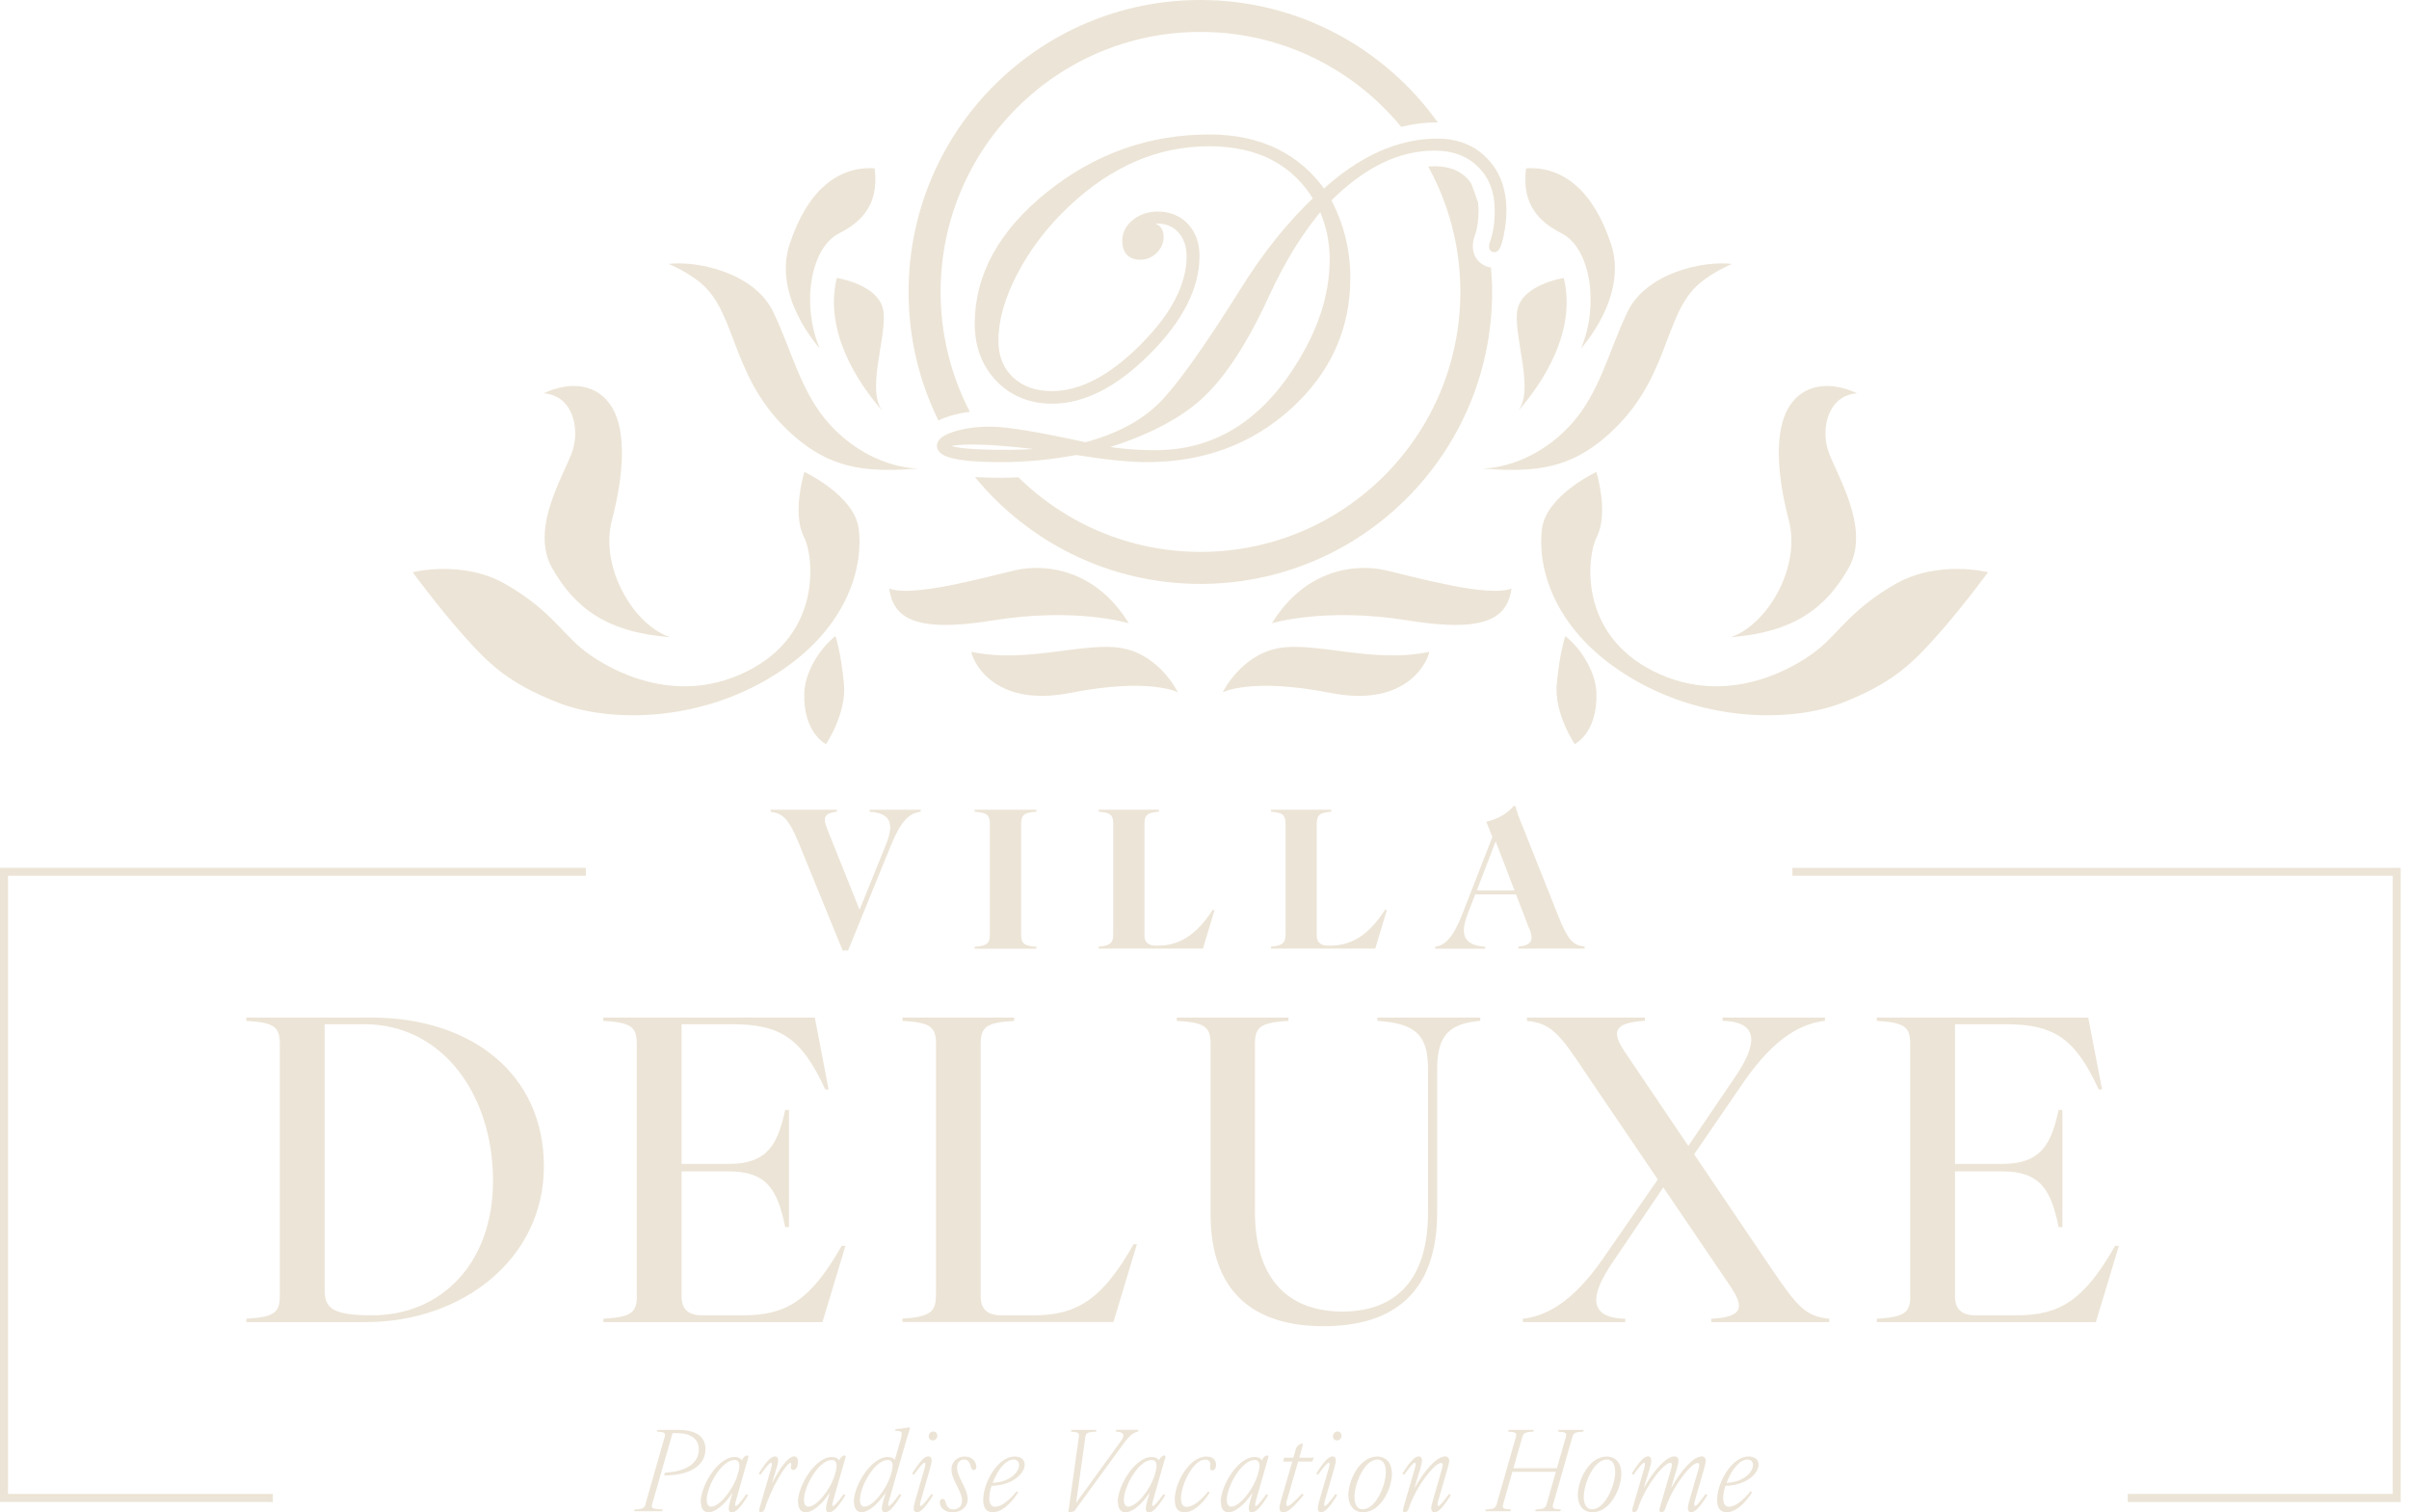 <?xml version="1.0" encoding="UTF-8"?> <svg xmlns="http://www.w3.org/2000/svg" width="231" height="145" viewBox="0 0 231 145" fill="none"><g clip-path="url(#clip0_563_2650)"><path d="M204.031 144.013H230.206V83.213H171.874V83.969H229.439V143.246H204.031V144.013Z" fill="#ECE4D6"></path><path d="M56.174 83.213H0V144.013H26.164V143.246H0.767V83.969H56.174V83.213Z" fill="#ECE4D6"></path><path d="M91.059 39.89C91.673 39.704 92.319 39.572 92.998 39.485C91.213 36.042 90.194 32.138 90.194 27.993C90.194 21.108 92.977 14.879 97.491 10.362C102.005 5.844 108.228 3.059 115.109 3.059C121.989 3.059 128.213 5.844 132.727 10.362C133.296 10.932 133.844 11.535 134.359 12.16C135.499 11.875 136.66 11.732 137.821 11.732H137.865C132.781 4.627 124.487 0 115.098 0C99.649 0 87.126 12.533 87.126 27.993C87.126 32.423 88.156 36.601 89.985 40.318C90.325 40.142 90.665 40.011 91.048 39.89H91.059Z" fill="#ECE4D6"></path><path d="M142.511 25.537C142.215 25.428 141.886 25.197 141.656 24.901C141.503 24.704 141.393 24.496 141.338 24.298C141.251 24.035 141.229 23.816 141.229 23.629C141.229 23.344 141.273 23.037 141.371 22.73V22.708L141.393 22.665C141.634 22.029 141.777 21.206 141.777 20.186C141.777 19.912 141.755 19.66 141.733 19.43C141.536 18.805 141.305 18.18 141.064 17.577C140.944 17.401 140.812 17.237 140.659 17.072C140.276 16.7 139.87 16.436 139.377 16.239C138.873 16.053 138.281 15.943 137.547 15.943C137.35 15.943 137.153 15.965 136.956 15.976C138.917 19.54 140.035 23.629 140.035 27.983C140.035 34.868 137.252 41.096 132.738 45.614C128.223 50.132 122 52.917 115.12 52.917C108.316 52.917 102.158 50.186 97.655 45.767C97.107 45.789 96.57 45.811 96.033 45.811C95.08 45.811 94.237 45.789 93.492 45.746C98.619 51.996 106.398 55.987 115.109 55.987C130.557 55.987 143.08 43.454 143.08 27.993C143.08 27.204 143.037 26.425 142.971 25.658C142.828 25.636 142.686 25.603 142.522 25.537H142.511Z" fill="#ECE4D6"></path><path d="M117.267 66.371C117.267 66.371 119.973 64.945 127.566 66.436C135.159 67.928 136.989 63.114 137.054 62.5C131.631 63.651 126.142 61.48 122.548 62.16C118.954 62.84 117.256 66.371 117.256 66.371H117.267Z" fill="#ECE4D6"></path><path d="M121.967 59.759C121.967 59.759 127.051 58.202 134.984 59.485C142.916 60.779 144.538 59.013 144.943 56.436C142.642 57.314 135.52 55.285 132.814 54.671C130.108 54.057 125.221 54.463 121.967 59.759Z" fill="#ECE4D6"></path><path d="M150.093 60.987C151.714 62.27 153.029 64.55 153.084 66.447C153.193 70.296 151.002 71.349 151.002 71.349C151.002 71.349 148.997 68.388 149.282 65.548C149.599 62.292 150.104 60.998 150.104 60.998L150.093 60.987Z" fill="#ECE4D6"></path><path d="M153.084 45.252C153.084 45.252 148.307 47.467 147.868 50.669C147.43 53.871 148.537 60.066 155.932 64.715C163.339 69.364 171.951 69.243 176.706 67.368C181.461 65.493 183.334 63.662 185.767 60.921C188.199 58.191 190.631 54.868 190.631 54.868C190.631 54.868 185.876 53.662 181.79 55.976C177.703 58.3 176.377 60.559 174.493 62.138C172.619 63.717 165.925 68.026 158.584 64.375C151.243 60.724 152.229 53.213 153.084 51.557C153.938 49.901 153.664 47.358 153.084 45.252Z" fill="#ECE4D6"></path><path d="M166.089 25.307C163.481 24.978 157.872 26.085 156.042 29.945C154.212 33.794 153.401 37.664 150.629 40.713C148.329 43.246 145.173 44.803 142.171 44.934C146.521 45.241 149.95 45.142 153.5 42.281C160.304 36.787 159.285 30.154 163.087 27.072C164.489 25.943 166.089 25.307 166.089 25.307Z" fill="#ECE4D6"></path><path d="M178.064 37.708C175.566 36.535 172.926 36.754 171.534 39.035C170.143 41.316 170.362 45.428 171.534 49.901C172.707 54.386 169.475 59.912 165.958 61.096C171.929 60.636 175.062 58.355 177.265 54.463C179.467 50.57 175.939 45.285 175.281 43.147C174.624 41.02 175.281 37.928 178.075 37.708H178.064Z" fill="#ECE4D6"></path><path d="M149.95 26.656C149.95 26.656 145.644 27.303 145.458 30.044C145.272 32.796 147.2 37.654 145.458 39.539C148.022 36.656 151.188 31.7 149.95 26.656Z" fill="#ECE4D6"></path><path d="M151.605 33.399C151.605 33.399 156.151 28.465 154.486 23.41C152.821 18.366 149.939 15.921 146.334 16.14C146.006 18.86 146.838 20.91 149.72 22.358C152.602 23.805 153.325 29.408 151.605 33.399Z" fill="#ECE4D6"></path><path d="M112.928 66.371C112.928 66.371 110.222 64.945 102.629 66.436C95.036 67.928 93.207 63.114 93.141 62.5C98.564 63.651 104.053 61.48 107.647 62.16C111.241 62.84 112.939 66.371 112.939 66.371H112.928Z" fill="#ECE4D6"></path><path d="M108.239 59.759C108.239 59.759 103.155 58.202 95.223 59.485C87.29 60.779 85.669 59.013 85.263 56.436C87.564 57.314 94.686 55.285 97.392 54.671C100.098 54.057 104.985 54.463 108.239 59.759Z" fill="#ECE4D6"></path><path d="M80.114 60.987C78.492 62.27 77.177 64.55 77.123 66.447C77.013 70.296 79.204 71.349 79.204 71.349C79.204 71.349 81.209 68.388 80.924 65.548C80.607 62.292 80.103 60.998 80.103 60.998L80.114 60.987Z" fill="#ECE4D6"></path><path d="M77.123 45.252C77.123 45.252 81.9 47.467 82.338 50.669C82.776 53.871 81.669 60.066 74.274 64.715C66.867 69.364 58.255 69.243 53.5 67.368C48.745 65.493 46.872 63.662 44.439 60.921C42.007 58.191 39.575 54.868 39.575 54.868C39.575 54.868 44.33 53.662 48.417 55.976C52.503 58.3 53.829 60.559 55.714 62.138C57.598 63.717 64.282 68.026 71.622 64.375C78.963 60.724 77.977 53.213 77.123 51.557C76.268 49.901 76.542 47.358 77.123 45.252Z" fill="#ECE4D6"></path><path d="M64.117 25.307C66.725 24.978 72.335 26.085 74.164 29.945C75.994 33.794 76.805 37.664 79.577 40.713C81.878 43.246 85.033 44.803 88.035 44.934C83.685 45.241 80.256 45.142 76.706 42.281C69.902 36.787 70.921 30.154 67.119 27.072C65.717 25.943 64.117 25.307 64.117 25.307Z" fill="#ECE4D6"></path><path d="M52.142 37.708C54.64 36.535 57.28 36.754 58.672 39.035C60.063 41.316 59.844 45.428 58.672 49.901C57.499 54.386 60.732 59.912 64.249 61.096C58.277 60.636 55.144 58.355 52.942 54.463C50.739 50.57 54.267 45.285 54.925 43.147C55.582 41.02 54.925 37.928 52.131 37.708H52.142Z" fill="#ECE4D6"></path><path d="M80.245 26.656C80.245 26.656 84.551 27.303 84.737 30.044C84.924 32.796 82.995 37.654 84.737 39.539C82.173 36.656 79.007 31.7 80.245 26.656Z" fill="#ECE4D6"></path><path d="M78.602 33.399C78.602 33.399 74.055 28.465 75.72 23.41C77.385 18.366 80.267 15.921 83.872 16.14C84.2 18.86 83.368 20.91 80.486 22.358C77.605 23.805 76.882 29.408 78.602 33.399Z" fill="#ECE4D6"></path><path d="M26.832 100.088C26.832 98.443 26.274 98.037 23.622 97.884V97.566H35.565C45.261 97.566 52.153 103.015 52.153 111.842C52.153 120.669 44.374 126.765 35.083 126.765H23.622V126.447C26.263 126.283 26.832 125.888 26.832 124.243V100.088ZM35.696 126.118C42.15 126.118 47.277 121.305 47.277 113.202C47.277 105.099 42.544 98.202 34.896 98.202H31.127V123.673C31.127 125.439 31.883 126.118 35.696 126.118Z" fill="#ECE4D6"></path><path d="M61.06 124.232V100.088C61.06 98.443 60.502 98.037 57.85 97.884V97.566H78.13L79.456 104.463H79.138C76.849 99.485 74.811 98.202 70.121 98.202H65.355V111.601H69.88C73.573 111.601 74.57 109.759 75.293 106.425H75.654V117.654H75.293C74.57 114.123 73.573 112.314 69.88 112.314H65.355V124.309C65.355 125.548 66.035 126.118 67.317 126.118H71.283C75.326 126.118 77.692 124.759 80.705 119.463H81.067L78.865 126.765H57.861V126.447C60.502 126.283 61.071 125.888 61.071 124.243L61.06 124.232Z" fill="#ECE4D6"></path><path d="M89.755 124.232V100.088C89.755 98.443 89.197 98.037 86.545 97.884V97.566H97.249V97.884C94.609 98.048 94.039 98.443 94.039 100.088V124.309C94.039 125.548 94.719 126.118 96.001 126.118H99.123C103.21 126.118 105.697 124.638 108.699 119.298H109.017L106.771 126.754H86.534V126.436C89.175 126.272 89.744 125.789 89.744 124.232H89.755Z" fill="#ECE4D6"></path><path d="M116.084 116.414V100.088C116.084 98.443 115.525 98.037 112.841 97.884V97.566H123.545V97.884C120.905 98.048 120.335 98.443 120.335 100.088V116.173C120.335 123.037 123.907 125.757 128.717 125.757C133.165 125.757 136.934 123.432 136.934 116.25V102.456C136.934 99.167 135.652 98.125 132.08 97.884V97.566H141.941V97.884C139.092 98.125 137.81 99.167 137.81 102.456V116.25C137.81 123.991 133.559 127.16 126.909 127.16C120.258 127.16 116.084 123.914 116.084 116.414Z" fill="#ECE4D6"></path><path d="M166.023 123.476L159.493 113.849L154.607 121.075C152.602 124.002 152.119 126.371 155.845 126.447V126.765H146.028V126.447C148.153 126.206 150.761 124.967 153.719 120.669L158.967 113.092L152.032 102.862C149.468 98.969 148.668 98.125 146.422 97.884V97.566H157.729V97.884C154.639 98.048 154.563 99.002 155.801 100.855L161.893 109.879L166.385 103.257C168.39 100.329 168.872 97.96 165.18 97.884V97.566H174.997V97.884C172.827 98.125 170.263 99.364 167.261 103.662L162.451 110.68L169.748 121.469C172.356 125.318 173.112 126.206 175.402 126.447V126.765H164.095V126.447C167.185 126.283 167.217 125.329 166.023 123.476Z" fill="#ECE4D6"></path><path d="M183.17 124.232V100.088C183.17 98.443 182.611 98.037 179.96 97.884V97.566H200.24L201.566 104.463H201.248C198.958 99.485 196.92 98.202 192.231 98.202H187.465V111.601H191.99C195.682 111.601 196.679 109.759 197.403 106.425H197.764V117.654H197.403C196.679 114.123 195.682 112.314 191.99 112.314H187.465V124.309C187.465 125.548 188.144 126.118 189.426 126.118H193.392C197.435 126.118 199.802 124.759 202.815 119.463H203.177L200.974 126.765H179.971V126.447C182.611 126.283 183.181 125.888 183.181 124.243L183.17 124.232Z" fill="#ECE4D6"></path><path d="M61.893 144.221L63.734 137.785C63.843 137.379 63.734 137.314 62.989 137.27L63.032 137.105H65.038C66.692 137.105 67.645 137.708 67.645 138.947C67.645 140.471 66.243 141.469 63.679 141.469L63.767 141.206C65.947 141.096 67.01 140.197 67.01 138.991C67.01 137.972 66.254 137.412 64.906 137.412H64.49L62.539 144.211C62.419 144.616 62.55 144.693 63.547 144.737L63.504 144.901H60.819L60.863 144.737C61.586 144.693 61.794 144.627 61.915 144.221H61.893Z" fill="#ECE4D6"></path><path d="M67.185 144.068C67.185 142.412 68.872 139.704 70.428 139.704C70.746 139.704 71.009 139.803 71.151 140.033C71.25 139.704 71.535 139.55 71.688 139.55L71.776 139.627C71.776 139.715 71.677 140 71.469 140.724L70.582 143.838C70.494 144.145 70.439 144.408 70.56 144.408C70.68 144.408 70.976 144.09 71.579 143.257L71.743 143.377C70.987 144.583 70.56 145.011 70.165 145.011C69.946 145.011 69.88 144.846 69.88 144.627C69.88 144.419 69.979 144.046 70.067 143.75L70.231 143.191H70.198C69.497 144.243 68.576 145.011 67.941 145.011C67.47 145.011 67.218 144.638 67.218 144.068H67.185ZM68.193 144.463C68.993 144.463 70.286 142.84 70.713 141.458C70.812 141.151 70.899 140.811 70.899 140.537C70.899 140.219 70.768 139.989 70.428 139.989C69.212 139.989 67.766 142.478 67.766 143.827C67.766 144.211 67.908 144.463 68.193 144.463Z" fill="#ECE4D6"></path><path d="M72.806 144.814C72.806 144.737 72.828 144.638 72.871 144.474L73.934 140.822C74.022 140.515 74.066 140.252 73.934 140.252C73.803 140.252 73.529 140.57 72.915 141.404L72.751 141.294C73.507 140.077 73.945 139.649 74.318 139.649C74.537 139.649 74.614 139.814 74.614 140.033C74.614 140.252 74.515 140.625 74.416 140.91L74.044 142.149H74.077C74.756 140.789 75.578 139.649 76.147 139.649C76.377 139.649 76.509 139.781 76.509 140.153C76.509 140.636 76.334 140.943 76.082 140.943C75.928 140.943 75.841 140.855 75.841 140.702C75.841 140.548 75.939 140.274 75.786 140.274C75.402 140.274 73.967 142.632 73.343 144.649C73.266 144.868 73.134 145 72.97 145C72.861 145 72.784 144.923 72.784 144.803L72.806 144.814Z" fill="#ECE4D6"></path><path d="M76.509 144.068C76.509 142.412 78.196 139.704 79.752 139.704C80.07 139.704 80.333 139.803 80.475 140.033C80.574 139.704 80.859 139.55 81.012 139.55L81.1 139.627C81.1 139.715 81.001 140 80.793 140.724L79.906 143.838C79.818 144.145 79.763 144.408 79.884 144.408C80.004 144.408 80.3 144.09 80.903 143.257L81.067 143.377C80.311 144.583 79.884 145.011 79.489 145.011C79.27 145.011 79.204 144.846 79.204 144.627C79.204 144.419 79.303 144.046 79.391 143.75L79.555 143.191H79.522C78.821 144.243 77.9 145.011 77.265 145.011C76.794 145.011 76.542 144.638 76.542 144.068H76.509ZM77.517 144.463C78.317 144.463 79.61 142.84 80.037 141.458C80.136 141.151 80.223 140.811 80.223 140.537C80.223 140.219 80.092 139.989 79.752 139.989C78.536 139.989 77.09 142.478 77.09 143.827C77.09 144.211 77.232 144.463 77.517 144.463Z" fill="#ECE4D6"></path><path d="M81.867 144.068C81.867 142.412 83.554 139.704 85.11 139.704C85.417 139.704 85.669 139.792 85.8 139.989L86.337 138.125C86.567 137.281 86.545 137.193 85.833 137.193L85.888 137.029C86.479 136.996 87.093 136.864 87.159 136.864C87.235 136.864 87.257 136.886 87.257 136.941C87.257 137.007 87.049 137.566 86.896 138.125L85.263 143.827C85.165 144.134 85.121 144.397 85.241 144.397C85.362 144.397 85.658 144.079 86.26 143.246L86.425 143.366C85.669 144.572 85.252 145 84.869 145C84.639 145 84.562 144.825 84.562 144.605C84.562 144.397 84.661 144.035 84.748 143.739L84.913 143.18H84.88C84.178 144.232 83.258 145 82.623 145C82.151 145 81.9 144.627 81.9 144.057L81.867 144.068ZM82.886 144.463C83.685 144.463 84.978 142.84 85.406 141.458C85.504 141.151 85.592 140.811 85.592 140.537C85.592 140.219 85.46 139.989 85.121 139.989C83.905 139.989 82.458 142.478 82.458 143.827C82.458 144.211 82.601 144.463 82.886 144.463Z" fill="#ECE4D6"></path><path d="M87.619 144.605C87.619 144.397 87.717 144.013 87.805 143.739L88.649 140.822C88.736 140.515 88.791 140.252 88.649 140.252C88.528 140.252 88.243 140.57 87.63 141.404L87.465 141.294C88.232 140.077 88.638 139.649 89.032 139.649C89.251 139.649 89.339 139.825 89.339 140.044C89.339 140.252 89.229 140.636 89.153 140.91L88.309 143.827C88.221 144.134 88.167 144.397 88.287 144.397C88.419 144.397 88.704 144.079 89.317 143.246L89.471 143.366C88.715 144.572 88.298 145 87.915 145C87.695 145 87.608 144.825 87.608 144.605H87.619ZM89.492 137.259C89.722 137.259 89.876 137.434 89.876 137.664C89.876 137.895 89.69 138.114 89.448 138.114C89.207 138.114 89.054 137.939 89.054 137.708C89.054 137.478 89.251 137.259 89.492 137.259Z" fill="#ECE4D6"></path><path d="M90.117 144.024C90.117 143.827 90.248 143.717 90.38 143.717C90.511 143.717 90.61 143.816 90.643 143.947C90.752 144.386 90.928 144.726 91.399 144.726C91.87 144.726 92.253 144.452 92.253 143.871C92.253 143.651 92.166 143.333 92.001 142.961L91.541 141.996C91.355 141.623 91.234 141.261 91.234 140.899C91.234 140.263 91.695 139.66 92.516 139.66C93.283 139.66 93.623 140.219 93.623 140.647C93.623 140.844 93.502 140.954 93.371 140.954C93.24 140.954 93.152 140.855 93.119 140.735C93.02 140.296 92.878 139.945 92.451 139.945C91.99 139.945 91.771 140.307 91.771 140.757C91.771 141.042 91.892 141.349 92.034 141.678L92.494 142.643C92.703 143.059 92.79 143.421 92.79 143.739C92.79 144.539 92.1 145.011 91.344 145.011C90.588 145.011 90.117 144.539 90.117 144.024Z" fill="#ECE4D6"></path><path d="M94.28 143.805C94.28 142.182 95.672 139.66 97.282 139.66C97.819 139.66 98.257 139.89 98.257 140.428C98.257 141.305 97.063 142.423 95.08 142.467C94.938 142.884 94.861 143.3 94.861 143.629C94.861 144.156 95.025 144.474 95.42 144.474C96.001 144.474 96.8 143.86 97.48 142.993L97.633 143.092C96.877 144.287 95.968 145 95.201 145C94.543 145 94.28 144.528 94.28 143.805ZM97.721 140.471C97.721 140.164 97.545 139.945 97.184 139.945C96.395 139.945 95.606 141.053 95.19 142.182C96.767 142.116 97.721 141.195 97.721 140.471Z" fill="#ECE4D6"></path><path d="M102.706 137.27L102.739 137.105H105.138L105.105 137.27C104.295 137.314 104.141 137.379 104.075 137.785L103.188 144.101L107.461 138.213C107.888 137.632 107.844 137.303 106.979 137.259L107.023 137.094H109.17L109.126 137.259C108.787 137.336 108.392 137.533 107.801 138.333L103.002 144.912L102.596 145H102.443L103.451 137.785C103.517 137.379 103.374 137.314 102.695 137.27H102.706Z" fill="#ECE4D6"></path><path d="M107.176 144.068C107.176 142.412 108.863 139.704 110.419 139.704C110.737 139.704 111 139.803 111.142 140.033C111.241 139.704 111.526 139.55 111.679 139.55L111.767 139.627C111.767 139.715 111.668 140 111.46 140.724L110.573 143.838C110.485 144.145 110.43 144.408 110.551 144.408C110.671 144.408 110.967 144.09 111.57 143.257L111.734 143.377C110.978 144.583 110.551 145.011 110.156 145.011C109.937 145.011 109.871 144.846 109.871 144.627C109.871 144.419 109.97 144.046 110.058 143.75L110.222 143.191H110.189C109.488 144.243 108.568 145.011 107.932 145.011C107.461 145.011 107.209 144.638 107.209 144.068H107.176ZM108.195 144.463C108.995 144.463 110.288 142.84 110.715 141.458C110.814 141.151 110.901 140.811 110.901 140.537C110.901 140.219 110.77 139.989 110.43 139.989C109.214 139.989 107.768 142.478 107.768 143.827C107.768 144.211 107.91 144.463 108.195 144.463Z" fill="#ECE4D6"></path><path d="M112.643 143.805C112.643 142.182 114.035 139.66 115.678 139.66C116.215 139.66 116.61 139.912 116.61 140.45C116.61 140.746 116.489 140.987 116.27 140.987C116.073 140.987 115.996 140.855 116.04 140.625C116.117 140.132 115.919 139.956 115.558 139.956C114.407 139.956 113.246 142.357 113.246 143.64C113.246 144.167 113.399 144.485 113.794 144.485C114.374 144.485 115.174 143.871 115.854 143.004L116.007 143.103C115.251 144.298 114.342 145.011 113.575 145.011C112.917 145.011 112.654 144.539 112.654 143.816L112.643 143.805Z" fill="#ECE4D6"></path><path d="M117.048 144.068C117.048 142.412 118.735 139.704 120.291 139.704C120.609 139.704 120.872 139.803 121.014 140.033C121.113 139.704 121.398 139.55 121.551 139.55L121.639 139.627C121.639 139.715 121.54 140 121.332 140.724L120.444 143.838C120.357 144.145 120.302 144.408 120.422 144.408C120.543 144.408 120.839 144.09 121.441 143.257L121.606 143.377C120.85 144.583 120.422 145.011 120.028 145.011C119.809 145.011 119.743 144.846 119.743 144.627C119.743 144.419 119.842 144.046 119.929 143.75L120.094 143.191H120.061C119.36 144.243 118.439 145.011 117.804 145.011C117.333 145.011 117.081 144.638 117.081 144.068H117.048ZM118.067 144.463C118.867 144.463 120.16 142.84 120.587 141.458C120.685 141.151 120.773 140.811 120.773 140.537C120.773 140.219 120.642 139.989 120.302 139.989C119.086 139.989 117.64 142.478 117.64 143.827C117.64 144.211 117.782 144.463 118.067 144.463Z" fill="#ECE4D6"></path><path d="M122.69 144.583C122.69 144.408 122.767 144.079 122.844 143.838L123.918 140.143H123.03L123.14 139.77H124.027L124.268 138.914C124.367 138.575 124.706 138.41 124.86 138.41L124.937 138.487C124.937 138.575 124.838 138.871 124.641 139.583L124.586 139.77H125.988L125.824 140.143H124.476L123.414 143.816C123.326 144.134 123.282 144.397 123.479 144.397C123.698 144.397 124.224 143.86 124.849 143.213L125.002 143.344C124.104 144.463 123.468 145.022 123.052 145.022C122.822 145.022 122.701 144.857 122.701 144.605L122.69 144.583Z" fill="#ECE4D6"></path><path d="M126.372 144.605C126.372 144.397 126.47 144.013 126.558 143.739L127.402 140.822C127.489 140.515 127.544 140.252 127.402 140.252C127.281 140.252 126.996 140.57 126.383 141.404L126.218 141.294C126.985 140.077 127.391 139.649 127.785 139.649C128.004 139.649 128.092 139.825 128.092 140.044C128.092 140.252 127.982 140.636 127.906 140.91L127.062 143.827C126.974 144.134 126.92 144.397 127.04 144.397C127.172 144.397 127.457 144.079 128.07 143.246L128.223 143.366C127.467 144.572 127.051 145 126.668 145C126.449 145 126.361 144.825 126.361 144.605H126.372ZM128.256 137.259C128.486 137.259 128.64 137.434 128.64 137.664C128.64 137.895 128.454 138.114 128.212 138.114C127.971 138.114 127.818 137.939 127.818 137.708C127.818 137.478 128.015 137.259 128.256 137.259Z" fill="#ECE4D6"></path><path d="M129.297 143.366C129.297 141.952 130.349 139.66 132.069 139.66C132.935 139.66 133.472 140.307 133.472 141.294C133.472 142.708 132.42 145 130.7 145C129.834 145 129.297 144.353 129.297 143.366ZM130.667 144.715C131.949 144.715 132.891 142.368 132.891 141.151C132.891 140.362 132.595 139.945 132.091 139.945C130.82 139.945 129.878 142.292 129.878 143.509C129.878 144.298 130.174 144.715 130.667 144.715Z" fill="#ECE4D6"></path><path d="M134.534 144.814C134.534 144.737 134.556 144.638 134.6 144.474L135.663 140.822C135.751 140.515 135.794 140.252 135.663 140.252C135.531 140.252 135.257 140.57 134.644 141.404L134.48 141.294C135.236 140.077 135.674 139.649 136.046 139.649C136.265 139.649 136.353 139.814 136.353 140.044C136.353 140.252 136.244 140.636 136.167 140.91L135.652 142.61H135.685C136.539 141.075 137.745 139.649 138.577 139.649C138.818 139.649 138.961 139.814 138.961 140.055C138.961 140.252 138.862 140.636 138.775 140.91L137.931 143.827C137.843 144.134 137.799 144.397 137.931 144.397C138.062 144.397 138.336 144.079 138.95 143.246L139.114 143.366C138.358 144.572 137.92 145 137.547 145C137.328 145 137.241 144.836 137.241 144.616C137.241 144.397 137.35 144.013 137.438 143.739L138.26 140.877C138.369 140.493 138.402 140.274 138.183 140.274C137.536 140.274 135.729 142.621 135.082 144.649C135.006 144.868 134.874 145 134.721 145C134.6 145 134.523 144.934 134.523 144.803L134.534 144.814Z" fill="#ECE4D6"></path><path d="M148.307 144.221L149.194 141.118H145.02L144.143 144.221C144.023 144.627 144.143 144.693 144.888 144.737L144.844 144.901H142.423L142.467 144.737C143.223 144.693 143.398 144.627 143.519 144.221L145.359 137.785C145.469 137.379 145.359 137.314 144.614 137.27L144.658 137.105H147.08L147.036 137.27C146.28 137.314 146.093 137.379 145.973 137.785L145.118 140.779H149.293L150.147 137.785C150.268 137.379 150.136 137.314 149.402 137.27L149.446 137.105H151.867L151.824 137.27C151.068 137.314 150.892 137.379 150.772 137.785L148.931 144.221C148.822 144.627 148.931 144.693 149.676 144.737L149.632 144.901H147.211L147.255 144.737C148.011 144.693 148.197 144.627 148.307 144.221Z" fill="#ECE4D6"></path><path d="M151.298 143.366C151.298 141.952 152.35 139.66 154.07 139.66C154.935 139.66 155.472 140.307 155.472 141.294C155.472 142.708 154.42 145 152.7 145C151.835 145 151.298 144.353 151.298 143.366ZM152.656 144.715C153.938 144.715 154.881 142.368 154.881 141.151C154.881 140.362 154.585 139.945 154.081 139.945C152.81 139.945 151.868 142.292 151.868 143.509C151.868 144.298 152.163 144.715 152.656 144.715Z" fill="#ECE4D6"></path><path d="M156.524 144.814C156.524 144.737 156.524 144.638 156.59 144.474L157.653 140.822C157.74 140.515 157.784 140.252 157.653 140.252C157.521 140.252 157.247 140.57 156.634 141.404L156.469 141.294C157.225 140.077 157.663 139.649 158.036 139.649C158.255 139.649 158.343 139.814 158.343 140.044C158.343 140.252 158.233 140.636 158.157 140.91L157.642 142.61H157.674C158.529 141.075 159.734 139.649 160.567 139.649C160.808 139.649 160.95 139.814 160.95 140.055C160.95 140.252 160.852 140.636 160.764 140.91L160.26 142.61H160.293C161.148 141.075 162.353 139.649 163.186 139.649C163.427 139.649 163.558 139.814 163.558 140.055C163.558 140.252 163.47 140.636 163.383 140.91L162.539 143.827C162.451 144.134 162.408 144.397 162.539 144.397C162.671 144.397 162.944 144.079 163.558 143.246L163.722 143.366C162.966 144.572 162.528 145 162.156 145C161.936 145 161.849 144.836 161.849 144.616C161.849 144.397 161.958 144.013 162.035 143.739L162.868 140.877C162.966 140.537 163.01 140.274 162.78 140.274C162.134 140.274 160.337 142.621 159.69 144.649C159.614 144.868 159.493 145 159.329 145C159.197 145 159.121 144.912 159.121 144.792C159.121 144.704 159.165 144.572 159.208 144.408L160.238 140.866C160.348 140.482 160.381 140.263 160.162 140.263C159.515 140.263 157.707 142.61 157.061 144.638C156.984 144.857 156.853 144.989 156.699 144.989C156.579 144.989 156.502 144.923 156.502 144.792L156.524 144.814Z" fill="#ECE4D6"></path><path d="M164.654 143.805C164.654 142.182 166.045 139.66 167.656 139.66C168.193 139.66 168.631 139.89 168.631 140.428C168.631 141.305 167.437 142.423 165.454 142.467C165.311 142.884 165.234 143.3 165.234 143.629C165.234 144.156 165.399 144.474 165.793 144.474C166.374 144.474 167.174 143.86 167.853 142.993L168.006 143.092C167.25 144.287 166.341 145 165.574 145C164.917 145 164.654 144.528 164.654 143.805ZM168.094 140.471C168.094 140.164 167.919 139.945 167.557 139.945C166.768 139.945 165.979 141.053 165.563 142.182C167.141 142.116 168.094 141.195 168.094 140.471Z" fill="#ECE4D6"></path><path d="M73.901 77.642H80.256V77.829C78.832 77.972 78.963 78.575 79.358 79.583L82.425 87.237L84.945 81.009C85.767 78.98 85.439 77.972 83.39 77.829V77.642H88.287V77.829C87.159 77.972 86.392 78.706 85.406 81.118L81.319 91.14H80.804L76.64 80.943C75.654 78.531 75.074 77.982 73.901 77.84V77.642Z" fill="#ECE4D6"></path><path d="M94.916 89.605V79.002C94.916 78.158 94.664 77.906 93.459 77.829V77.642H99.375V77.829C98.17 77.906 97.918 78.158 97.918 79.002V89.605C97.918 90.45 98.17 90.702 99.375 90.778V90.965H93.459V90.778C94.664 90.702 94.916 90.45 94.916 89.605Z" fill="#ECE4D6"></path><path d="M106.749 89.605V79.002C106.749 78.158 106.497 77.906 105.357 77.829V77.642H111.131V77.829C110.003 77.906 109.74 78.158 109.74 79.002V89.715C109.74 90.34 110.145 90.669 110.759 90.669H111.055C112.95 90.669 114.637 89.792 116.281 87.248H116.467L115.35 90.954H105.357V90.767C106.486 90.691 106.749 90.362 106.749 89.594V89.605Z" fill="#ECE4D6"></path><path d="M123.271 89.605V79.002C123.271 78.158 123.019 77.906 121.88 77.829V77.642H127.654V77.829C126.525 77.906 126.262 78.158 126.262 79.002V89.715C126.262 90.34 126.668 90.669 127.281 90.669H127.577C129.472 90.669 131.16 89.792 132.803 87.248H132.99L131.872 90.954H121.88V90.767C123.008 90.691 123.271 90.362 123.271 89.594V89.605Z" fill="#ECE4D6"></path><path d="M146.63 89.024L145.37 85.757H141.459L140.747 87.599C139.958 89.649 140.363 90.636 142.412 90.778V90.965H137.624V90.778C138.577 90.636 139.344 89.923 140.287 87.489L143.102 80.252L142.522 78.794C143.486 78.575 144.527 78.048 145.129 77.292H145.316C145.48 77.917 145.568 78.191 146.05 79.353L149.358 87.665C150.323 90.099 150.783 90.625 151.955 90.767V90.954H145.6V90.767C147.025 90.625 147.025 90.022 146.641 89.013L146.63 89.024ZM145.228 85.384L143.42 80.669L141.612 85.384H145.228Z" fill="#ECE4D6"></path><path d="M144.045 20.142C144.045 20.888 143.957 21.689 143.782 22.511C143.606 23.344 143.431 23.761 143.278 23.761C143.19 23.761 143.146 23.717 143.146 23.629C143.146 23.531 143.157 23.432 143.19 23.344C143.53 22.445 143.694 21.392 143.694 20.186C143.694 18.333 143.135 16.842 142.007 15.713C140.878 14.583 139.388 14.024 137.536 14.024C133.976 14.024 130.524 15.713 127.183 19.101C128.454 21.458 129.078 23.947 129.078 26.568C129.078 31.404 127.226 35.493 123.523 38.849C119.82 42.204 115.295 43.882 109.959 43.882C108.316 43.882 106.048 43.651 103.177 43.202C100.69 43.662 98.301 43.882 96.022 43.882C92.133 43.882 90.194 43.487 90.194 42.708C90.194 42.325 90.665 41.985 91.618 41.689C92.571 41.392 93.678 41.25 94.938 41.25C96.472 41.25 99.517 41.754 104.075 42.752C107.154 41.941 109.576 40.669 111.34 38.925C113.06 37.237 115.7 33.542 119.261 27.851C121.409 24.408 123.775 21.469 126.35 19.035C124.202 15.417 120.718 13.597 115.908 13.597C111.099 13.597 106.376 15.559 102.224 19.474C100.131 21.447 98.466 23.629 97.217 26.009C95.968 28.399 95.343 30.592 95.343 32.588C95.343 34.178 95.847 35.45 96.855 36.414C97.863 37.368 99.2 37.851 100.865 37.851C103.681 37.851 106.595 36.338 109.619 33.3C112.643 30.263 114.155 27.346 114.155 24.55C114.155 23.487 113.86 22.632 113.268 21.985C112.676 21.338 111.909 21.009 110.945 21.009C109.86 21.009 109.313 21.184 109.313 21.535C109.313 21.634 109.389 21.689 109.554 21.689C109.641 21.689 109.718 21.678 109.773 21.645H110.08C110.803 21.645 111.164 21.974 111.164 22.642C111.164 23.125 110.978 23.553 110.616 23.915C110.244 24.276 109.817 24.452 109.313 24.452C108.414 24.452 107.965 23.969 107.965 22.993C107.965 22.325 108.261 21.765 108.852 21.294C109.444 20.822 110.156 20.592 110.989 20.592C112.063 20.592 112.939 20.954 113.608 21.667C114.276 22.379 114.616 23.311 114.616 24.463C114.616 27.434 113.071 30.483 109.97 33.586C106.869 36.689 103.834 38.246 100.865 38.246C98.816 38.246 97.129 37.566 95.814 36.206C94.489 34.846 93.831 33.092 93.831 30.965C93.831 26.382 96.088 22.281 100.613 18.651C105.127 15.022 110.244 13.202 115.93 13.202C120.773 13.202 124.422 14.989 126.876 18.575C130.47 15.263 134.118 13.607 137.821 13.607C139.673 13.607 141.174 14.21 142.324 15.406C143.475 16.601 144.045 18.18 144.045 20.121V20.142ZM102.41 43.092C98.345 42.522 95.321 42.226 93.316 42.226C91.552 42.226 90.665 42.401 90.665 42.73C90.665 43.246 92.593 43.498 96.45 43.498C98.663 43.498 100.646 43.355 102.41 43.081V43.092ZM127.884 24.945C127.884 23.059 127.489 21.294 126.69 19.638C124.706 21.908 122.921 24.759 121.343 28.191C119.272 32.741 117.114 36.02 114.9 38.026C112.6 40.077 109.236 41.711 104.81 42.95C106.683 43.344 108.666 43.542 110.781 43.542C116.423 43.542 120.992 40.811 124.487 35.34C126.755 31.809 127.895 28.333 127.895 24.934L127.884 24.945Z" fill="#ECE4D6"></path><path d="M144.045 20.142L143.661 20.142C143.661 20.866 143.573 21.623 143.409 22.434C143.321 22.84 143.234 23.136 143.168 23.3C143.135 23.388 143.102 23.432 143.102 23.443L143.201 23.52L143.135 23.421L143.102 23.443L143.201 23.52L143.135 23.421L143.278 23.651V23.388L143.135 23.432L143.278 23.662V23.399V23.651L143.442 23.476C143.365 23.399 143.289 23.399 143.278 23.399V23.651H143.53C143.53 23.651 143.53 23.553 143.453 23.476L143.289 23.651H143.541L143.563 23.487L143.201 23.366L143.563 23.498C143.924 22.544 144.099 21.447 144.099 20.208C144.099 18.279 143.508 16.667 142.303 15.472C141.097 14.265 139.487 13.673 137.558 13.673C133.866 13.673 130.316 15.439 126.931 18.871L126.733 19.068L126.865 19.32C128.103 21.623 128.717 24.046 128.717 26.601C128.717 31.338 126.92 35.307 123.293 38.608C119.656 41.897 115.251 43.542 109.981 43.542C108.37 43.542 106.124 43.311 103.265 42.862H103.133C100.668 43.311 98.301 43.542 96.044 43.542C94.116 43.542 92.67 43.443 91.749 43.257C91.289 43.169 90.96 43.048 90.774 42.939C90.687 42.884 90.632 42.84 90.61 42.807L90.588 42.752L90.61 42.686C90.643 42.632 90.752 42.533 90.939 42.423C91.125 42.314 91.399 42.204 91.738 42.105C92.637 41.831 93.711 41.678 94.949 41.678C96.406 41.678 99.463 42.171 104.01 43.169L104.097 43.191L104.185 43.169C107.308 42.346 109.795 41.042 111.613 39.254C113.388 37.511 116.029 33.816 119.59 28.114C121.726 24.693 124.071 21.776 126.613 19.375L126.832 19.167L126.679 18.904C125.572 17.04 124.115 15.625 122.307 14.682C120.499 13.739 118.363 13.278 115.908 13.278C110.836 13.278 106.157 15.285 101.961 19.254C99.846 21.25 98.148 23.465 96.877 25.899C95.606 28.322 94.96 30.581 94.96 32.664C94.96 34.331 95.496 35.735 96.592 36.765C97.677 37.796 99.123 38.311 100.865 38.311C103.823 38.311 106.826 36.721 109.893 33.651C112.961 30.581 114.539 27.577 114.539 24.638C114.539 23.509 114.221 22.544 113.553 21.82C112.895 21.096 111.997 20.713 110.956 20.724C110.386 20.724 109.959 20.767 109.608 20.877C109.433 20.932 109.28 21.009 109.159 21.129C109.028 21.25 108.94 21.447 108.94 21.634C108.94 21.71 108.951 21.798 108.995 21.875C109.061 21.996 109.181 22.083 109.28 22.116C109.378 22.16 109.477 22.16 109.565 22.16C109.696 22.16 109.828 22.138 109.959 22.072L109.784 21.733V22.116H110.091C110.397 22.116 110.562 22.182 110.649 22.259C110.726 22.335 110.792 22.456 110.792 22.719C110.792 23.103 110.66 23.41 110.353 23.717C110.047 24.013 109.729 24.145 109.313 24.145C108.929 24.145 108.721 24.046 108.579 23.904C108.447 23.761 108.348 23.498 108.348 23.07C108.348 22.522 108.568 22.094 109.093 21.667C109.608 21.25 110.233 21.042 111 21.042C111.997 21.042 112.731 21.36 113.334 21.996C113.925 22.632 114.232 23.454 114.232 24.529C114.232 27.368 112.753 30.318 109.696 33.388C106.639 36.458 103.692 37.939 100.854 37.939C98.893 37.939 97.326 37.303 96.077 36.009C94.828 34.715 94.204 33.092 94.204 31.031C94.204 26.579 96.384 22.599 100.843 19.013C105.303 15.428 110.31 13.651 115.93 13.651C120.685 13.651 124.17 15.384 126.569 18.86L126.821 19.221L127.15 18.925C130.7 15.658 134.25 14.057 137.843 14.057C139.618 14.057 140.999 14.616 142.072 15.735C143.146 16.864 143.683 18.311 143.683 20.186H144.45C144.45 18.169 143.847 16.48 142.62 15.208C141.404 13.925 139.772 13.29 137.843 13.29C134.019 13.29 130.272 15 126.635 18.366L126.898 18.651L127.215 18.432C124.695 14.748 120.883 12.884 115.952 12.895C110.178 12.895 104.974 14.748 100.394 18.421C95.814 22.094 93.47 26.327 93.47 31.031C93.47 33.246 94.171 35.11 95.562 36.546C96.954 37.983 98.761 38.706 100.887 38.706C103.999 38.706 107.121 37.083 110.266 33.936C113.399 30.79 115.021 27.654 115.021 24.54C115.021 23.322 114.659 22.27 113.914 21.48C113.18 20.691 112.172 20.285 111.022 20.285C110.112 20.285 109.302 20.548 108.644 21.075C107.987 21.59 107.614 22.292 107.614 23.07C107.614 23.608 107.735 24.079 108.053 24.419C108.37 24.759 108.831 24.912 109.345 24.901C109.937 24.901 110.485 24.671 110.912 24.254C111.34 23.838 111.581 23.3 111.581 22.708C111.581 22.314 111.471 21.941 111.186 21.678C110.912 21.425 110.529 21.327 110.112 21.327H109.707L109.63 21.371L109.641 21.392V21.371H109.565L109.521 21.557L109.652 21.425L109.554 21.36L109.51 21.546L109.641 21.415L109.466 21.579H109.718L109.652 21.415L109.477 21.579H109.729H109.652L109.718 21.612V21.579H109.652L109.718 21.612L109.674 21.59L109.707 21.623L109.663 21.59L109.696 21.623C109.696 21.623 109.806 21.546 110.025 21.502C110.244 21.458 110.562 21.436 110.956 21.436C111.833 21.436 112.468 21.721 112.994 22.281C113.509 22.851 113.772 23.596 113.783 24.583C113.783 27.237 112.348 30.066 109.356 33.059C106.365 36.053 103.539 37.5 100.876 37.5C99.287 37.5 98.06 37.05 97.129 36.173C96.198 35.285 95.738 34.145 95.738 32.632C95.738 30.713 96.34 28.575 97.567 26.228C98.794 23.882 100.438 21.733 102.498 19.792C106.595 15.932 111.055 14.024 115.919 14.024C118.275 14.024 120.291 14.463 121.967 15.34C123.644 16.217 124.991 17.511 126.043 19.276L126.372 19.079L126.109 18.805C123.501 21.261 121.124 24.221 118.965 27.697C115.415 33.366 112.764 37.061 111.099 38.695C109.389 40.373 107.034 41.623 104.01 42.423L104.108 42.796L104.185 42.423C99.605 41.425 96.57 40.91 94.96 40.91C93.667 40.91 92.516 41.064 91.53 41.371C91.037 41.524 90.643 41.689 90.358 41.897C90.216 42.007 90.084 42.116 89.996 42.259C89.898 42.401 89.843 42.577 89.843 42.752C89.843 42.928 89.909 43.103 90.007 43.246C90.183 43.498 90.446 43.64 90.774 43.772C91.267 43.958 91.936 44.09 92.812 44.178C93.689 44.265 94.762 44.309 96.044 44.309C98.356 44.309 100.756 44.079 103.265 43.618L103.199 43.246L103.144 43.618C106.026 44.079 108.305 44.309 109.981 44.309C115.404 44.309 120.039 42.599 123.808 39.178C127.577 35.757 129.494 31.535 129.483 26.612C129.483 23.925 128.837 21.371 127.544 18.969L127.205 19.145L127.478 19.408C130.776 16.064 134.129 14.441 137.558 14.441C139.333 14.441 140.703 14.967 141.755 16.02C142.807 17.072 143.332 18.443 143.332 20.219C143.332 21.392 143.168 22.39 142.85 23.246V23.257C142.807 23.388 142.785 23.531 142.785 23.662C142.785 23.761 142.817 23.915 142.927 24.035C143.048 24.156 143.19 24.178 143.3 24.178C143.398 24.178 143.497 24.145 143.563 24.101C143.683 24.024 143.738 23.936 143.793 23.849C143.946 23.575 144.056 23.202 144.176 22.632C144.362 21.776 144.45 20.965 144.45 20.175H144.067L144.045 20.142ZM102.41 43.092L102.465 42.719C98.389 42.149 95.354 41.853 93.316 41.853C92.418 41.853 91.738 41.897 91.256 41.985C91.015 42.029 90.818 42.094 90.643 42.182C90.555 42.237 90.468 42.292 90.402 42.39C90.336 42.478 90.281 42.61 90.281 42.741C90.281 42.928 90.38 43.103 90.489 43.202C90.687 43.377 90.928 43.465 91.245 43.553C92.188 43.794 93.897 43.892 96.439 43.892C98.663 43.892 100.668 43.75 102.454 43.465L104.974 43.07L102.443 42.719L102.388 43.092L102.333 42.719C100.591 42.993 98.619 43.136 96.428 43.136C94.51 43.136 93.075 43.07 92.144 42.95C91.684 42.884 91.333 42.807 91.147 42.73C91.048 42.697 91.004 42.654 90.993 42.654L90.884 42.752H91.026L90.993 42.654L90.884 42.752H91.026H90.851L90.993 42.862L91.026 42.752H90.851L90.993 42.862L90.939 42.818L90.983 42.873L90.928 42.818L90.972 42.873C90.972 42.873 91.026 42.829 91.136 42.796C91.475 42.686 92.21 42.621 93.283 42.621C95.245 42.621 98.269 42.906 102.322 43.476L102.377 43.103L102.41 43.092ZM127.884 24.945L128.267 24.945C128.267 23.004 127.862 21.173 127.04 19.474L126.788 18.958L126.405 19.397C124.389 21.7 122.592 24.583 121.003 28.037C118.943 32.566 116.807 35.8 114.648 37.741C112.413 39.737 109.104 41.36 104.711 42.588L103.221 43.004L104.733 43.333C106.628 43.739 108.644 43.936 110.781 43.936C113.662 43.936 116.292 43.235 118.637 41.831C120.981 40.428 123.041 38.333 124.805 35.559C127.106 31.985 128.267 28.432 128.267 24.945H127.5C127.5 28.257 126.394 31.656 124.159 35.142C122.438 37.84 120.466 39.836 118.242 41.173C116.018 42.5 113.542 43.169 110.781 43.169C108.699 43.169 106.738 42.971 104.897 42.577L104.82 42.95L104.919 43.322C109.389 42.072 112.797 40.417 115.163 38.311C117.442 36.25 119.612 32.928 121.704 28.355C123.271 24.956 125.035 22.127 126.985 19.901L126.701 19.649L126.361 19.814C127.128 21.415 127.511 23.114 127.511 24.945H127.895L127.884 24.945Z" fill="#ECE4D6"></path></g><defs><clipPath id="clip0_563_2650"><rect width="230.206" height="145" fill="white"></rect></clipPath></defs></svg> 